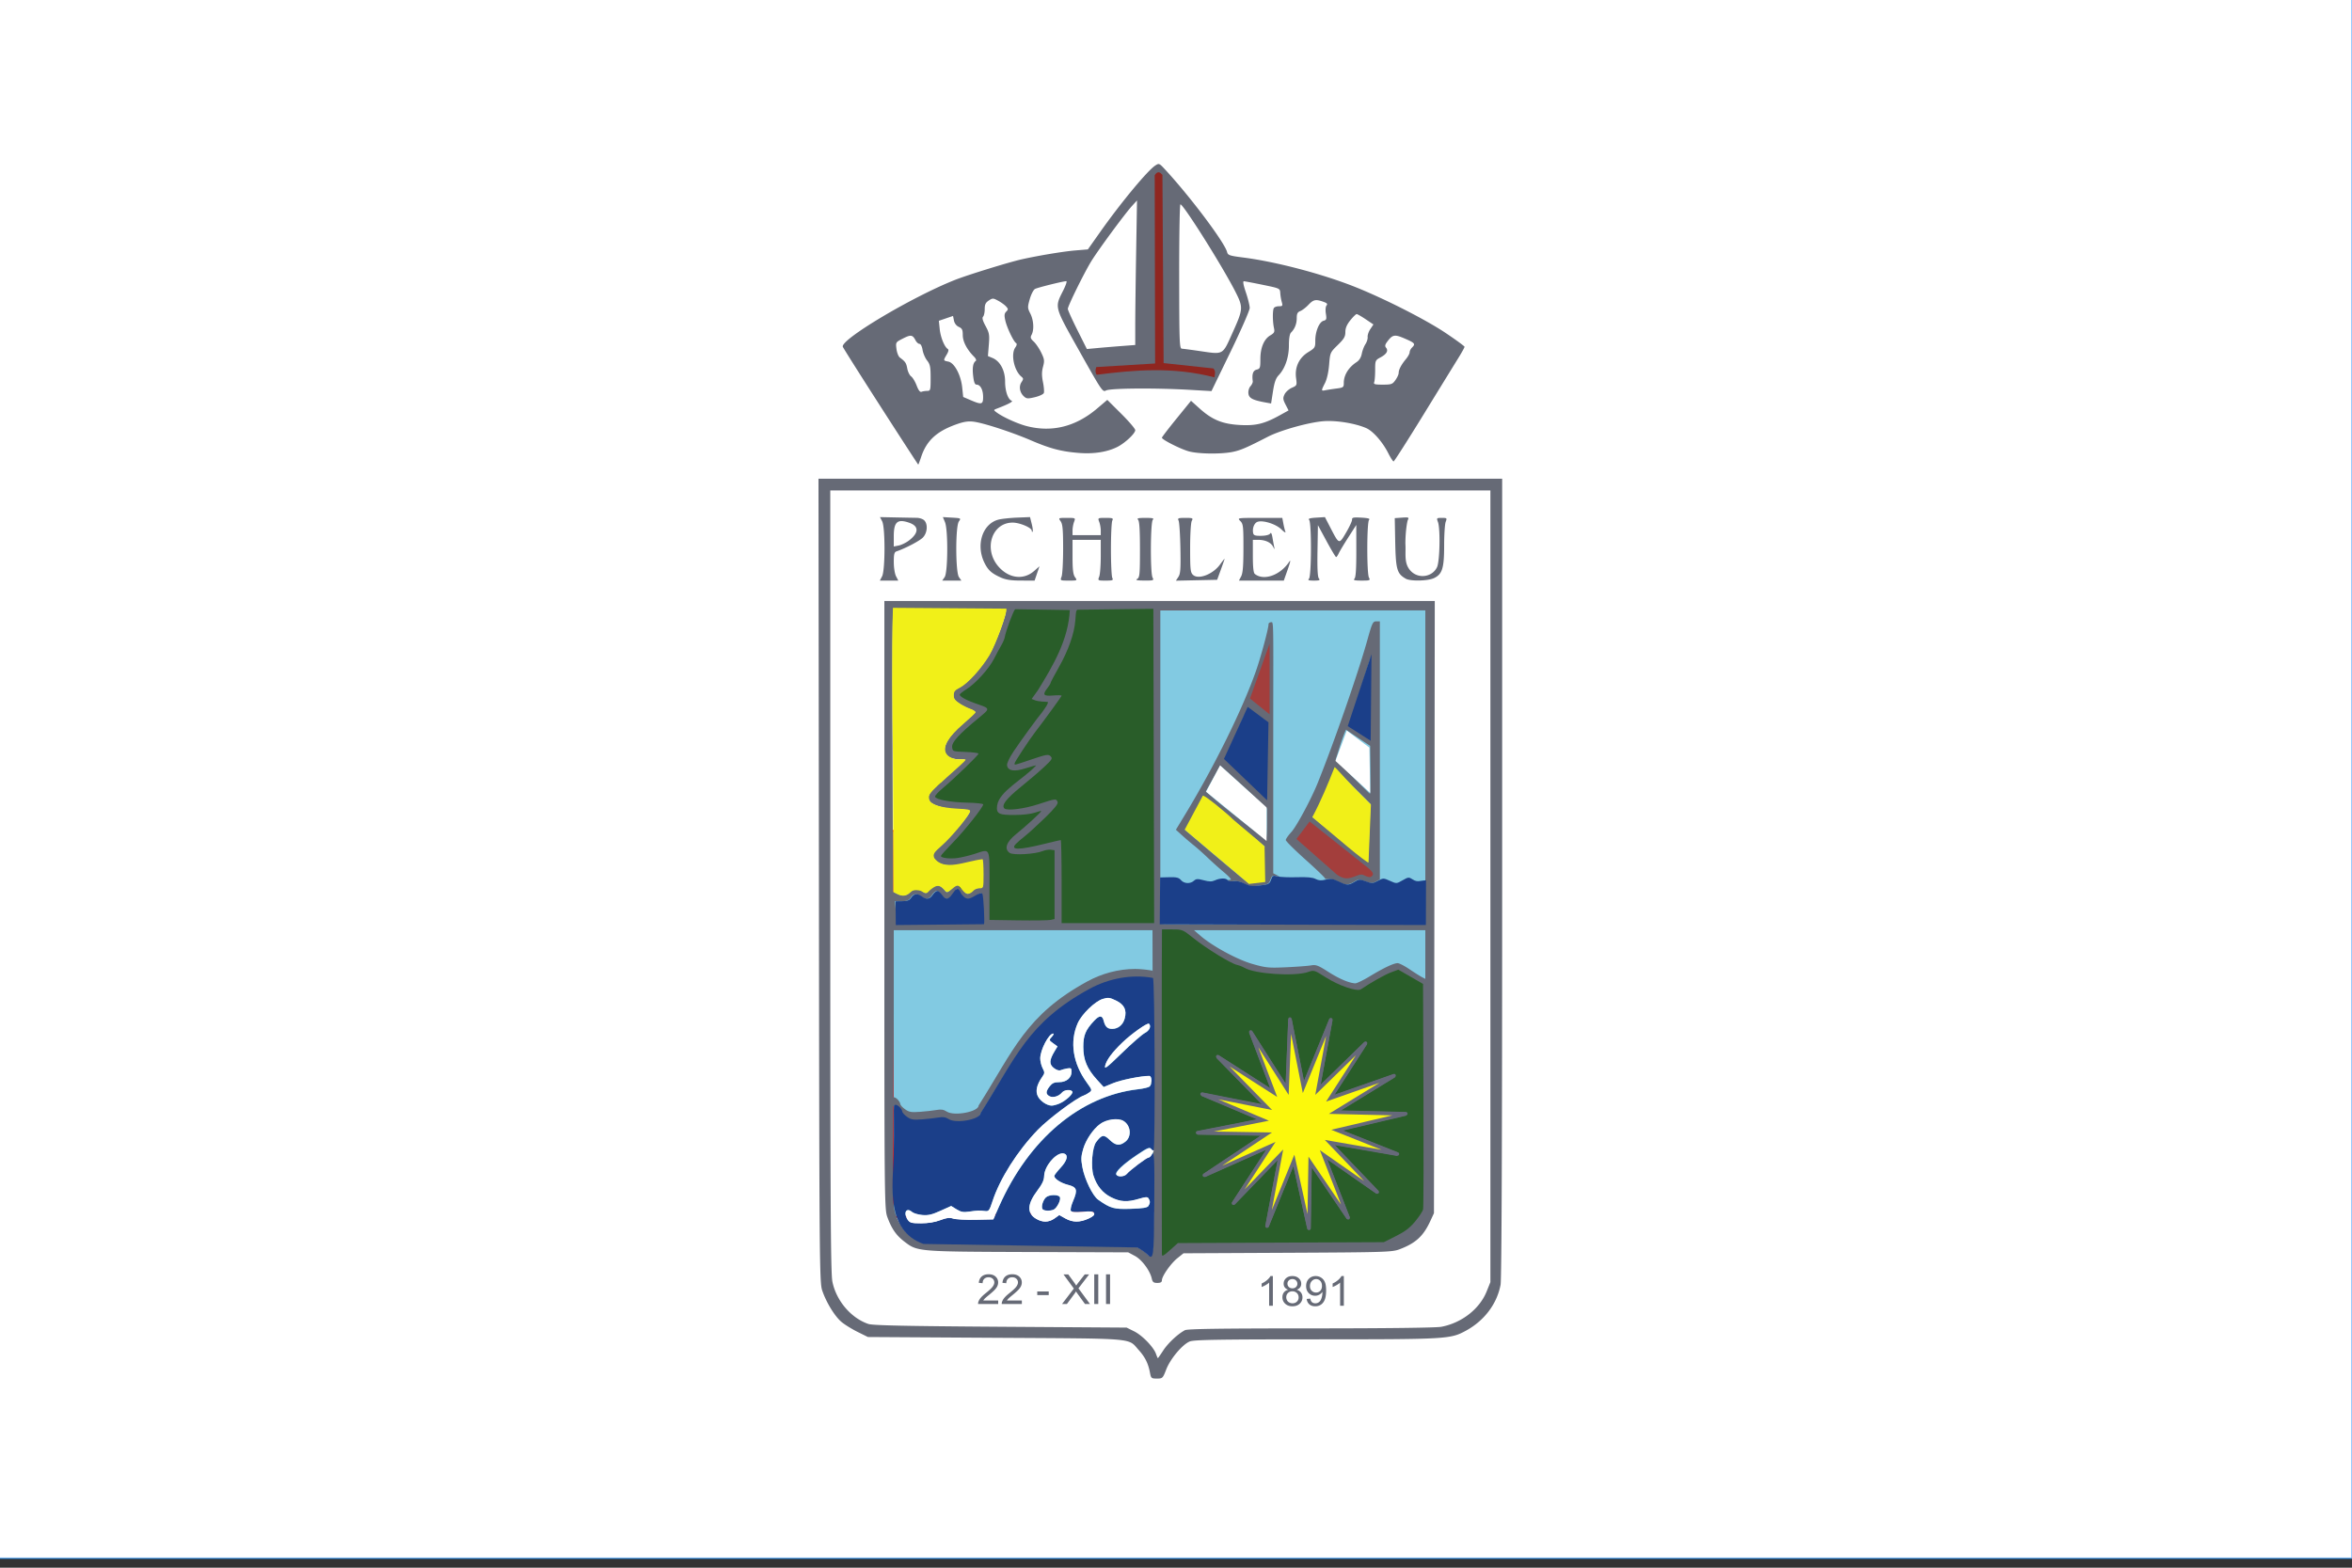 <svg xmlns="http://www.w3.org/2000/svg" width="1500" height="1000" version="1.0"><rect width="100%" height="100%" fill="#333333" stroke="none"/><path style="fill:#fff;fill-opacity:1;fill-rule:evenodd;stroke:#1e90ff;stroke-width:.926;stroke-miterlimit:4;stroke-dasharray:none;stroke-opacity:.596" d="M-676.539-458.694h1504v996h-1504z" transform="translate(672.54 456.694)"/><path d="m-103.38 73.272 174.596-.68-1.009 242.93-173.335 4.077-.253-246.327z" style="fill:#82cae2;fill-opacity:1;stroke:red;stroke-width:1.159px;stroke-linecap:butt;stroke-linejoin:miter;marker:none;stroke-miterlimit:4;stroke-dasharray:none;stroke-dashoffset:0;stroke-opacity:1;visibility:visible;display:inline;overflow:visible;enable-background:accumulate" transform="translate(672.54 456.694)"/><path d="m65.377-67.942 174.597-.68-1.01 242.93-173.335 4.078-.252-246.328z" style="fill:#82cae2;fill-opacity:1;stroke:red;stroke-width:1.159px;stroke-linecap:butt;stroke-linejoin:miter;marker:none;stroke-miterlimit:4;stroke-dasharray:none;stroke-dashoffset:0;stroke-opacity:1;visibility:visible;display:inline;overflow:visible;enable-background:accumulate" transform="translate(672.54 456.694)"/><path style="fill:#666a76;fill-opacity:1" d="M60.86 418.91c-1.095-5.85-3.121-9.949-7.086-14.337-7.194-7.963-.164-7.354-91.302-7.913l-81.5-.5-6.5-3.216c-3.575-1.769-8.183-4.61-10.24-6.314-4.335-3.592-9.718-12.325-12.372-20.07-1.778-5.19-1.86-15.34-2.13-261.65l-.28-256.25h436.022v254.363c0 165.585-.35 256.244-1.002 259.75-2.273 12.225-10.352 22.952-22.103 29.348-9.912 5.394-11.793 5.503-95.677 5.522-62.68.014-77.89.273-80.5 1.37-4.723 1.986-12.313 11.025-14.935 17.785-2.205 5.687-2.383 5.862-5.983 5.862-3.495 0-3.75-.217-4.412-3.75zm8.43-14.118c3.04-4.693 9.325-10.574 13.866-12.977 1.598-.845 23.098-1.155 80.114-1.155 47.987 0 79.999-.386 83.315-1.005 13.034-2.433 24.472-11.328 28.99-22.546l2.397-5.949v-505h-421v249c0 205.213.238 250.176 1.352 255.688 2.46 12.18 11.889 23.26 22.97 26.998 2.75.928 23.98 1.376 84.178 1.777l80.5.537 4.77 2.37c5.195 2.58 12.4 10.006 13.95 14.38.537 1.512 1.08 2.75 1.21 2.75.128 0 1.653-2.19 3.388-4.868zm-7.272-45.882c-1.143-5.128-6.335-12.097-10.78-14.472l-4.266-2.278-63.88-.217c-70.593-.239-70.459-.228-78.792-6.584-5.178-3.95-8.07-8.057-10.79-15.33-2.025-5.408-2.038-6.714-2.038-199.407V-73.34h351.025l-.263 195.25-.262 195.25-2.28 4.945c-4.495 9.75-9.33 14.191-19.72 18.115-4.684 1.77-9.192 1.909-71.367 2.21l-66.366.323-3.89 3.126c-4.239 3.407-9.877 11.466-9.877 14.119 0 1.17-.864 1.662-2.92 1.662-2.371 0-3.036-.518-3.534-2.75zm1.201-46.333-.434-35.563-.313-140.354h-165v51.912l-.415 91.088c-.65 33.012-.152 37.324 5.288 45.802 2.17 3.383 4.812 5.84 8.397 7.816l5.23 2.882 66.5.5c60.946.458 66.815.648 70.273 2.273 2.075.975 4.69 2.69 5.813 3.813 4.207 4.207 4.4 2.954 4.661-30.17zm98.477-15.856.276-16.39 9.402 14.179c5.172 7.798 9.585 13.996 9.808 13.773.223-.223-2.149-7.001-5.271-15.062s-5.47-14.864-5.216-15.117c.253-.253 5.369 2.846 11.368 6.886 6 4.041 12.259 8.202 13.909 9.247 1.65 1.044-2.268-3.703-8.707-10.55-6.438-6.846-11.538-12.615-11.332-12.821.32-.32 24.158 3.993 30.039 5.435 4.425 1.084-1.33-1.732-13.75-6.728-7.013-2.822-12.75-5.482-12.75-5.913 0-.43 1.012-1.015 2.25-1.3 19.826-4.545 29.75-7.165 29.75-7.854 0-.465-7.398-.846-16.441-.846s-16.647-.338-16.9-.75c-.252-.413 4.924-4.35 11.501-8.75 6.578-4.4 12.437-8.562 13.021-9.248 1.248-1.468-1.45-.571-16.951 5.636-5.649 2.261-10.486 4.112-10.75 4.112-1.548 0 .32-3.684 6.594-13 10.383-15.417 10.264-15.567-2.457-3.091-6.398 6.275-11.836 11.206-12.084 10.957-.249-.248.888-7.606 2.527-16.351 1.638-8.745 2.857-16.257 2.71-16.694-.149-.436-3.14 5.95-6.647 14.193-3.507 8.242-6.68 14.986-7.05 14.986-.369 0-2.224-7.538-4.122-16.75-1.898-9.213-3.577-15.85-3.73-14.75-.154 1.1-.604 9.157-1 17.905l-.721 15.904-8.92-13.651c-4.906-7.508-9.095-13.477-9.308-13.263-.214.213 1.888 6.355 4.67 13.648 2.782 7.293 5.058 13.642 5.058 14.108 0 1.889-2.97.531-12.5-5.714-5.5-3.604-10.892-7.049-11.983-7.655-1.09-.606 2.888 4.18 8.841 10.634 5.953 6.454 10.656 11.903 10.45 12.109-.205.205-5.759-.687-12.34-1.984-15.492-3.052-19.468-3.716-19.468-3.254 0 .208 6.525 3.213 14.5 6.679s14.5 6.591 14.5 6.946c0 .355-7.762 2.207-17.25 4.117l-17.25 3.471 7.5.62c4.125.34 12.14.677 17.809.75 5.67.071 10.079.502 9.798.957-.281.455-6.045 4.574-12.81 9.153-6.763 4.58-12.717 8.7-13.23 9.156-1.565 1.392 4.307-.602 17.801-6.043 7.078-2.855 13.026-5.032 13.22-4.839.192.193-3.494 6.106-8.193 13.141-4.698 7.035-8.383 12.95-8.188 13.145.195.195 5.177-4.423 11.072-10.26 5.895-5.84 10.996-10.338 11.335-10 .491.492-2.158 16.076-5.18 30.47-.26 1.237-.289 2.25-.065 2.25.224 0 3.486-6.947 7.248-15.438 3.762-8.49 6.918-15.353 7.012-15.25.094.103 1.66 7.496 3.481 16.428 1.82 8.932 3.654 15.897 4.074 15.476.42-.42.889-8.14 1.04-17.155zm39.333-130.628c8.795-5.339 15.213-8.38 17.748-8.411.993-.012 4.368 1.71 7.5 3.826 3.132 2.117 6.707 4.382 7.945 5.035l2.25 1.187v-31.07l-73.75.015-73.75.015 4 3.463c7.767 6.724 23.502 15.263 33.277 18.058 8.483 2.426 10.321 2.606 21.5 2.1 6.722-.305 13.842-.842 15.82-1.194 3.132-.557 4.546-.032 10.95 4.073 6.943 4.45 13.247 7.149 17.22 7.371.972.055 5.152-1.956 9.29-4.468zm-247.538-52.81c-.5-.501-2.256.614-4.224 1.83-4.637 2.866-6.21 2.11-9.154-1.653l-2.505-3.2-1.818 3.194c-2.244 3.942-5.594 4.241-7.91.706-.9-1.375-2.25-2.5-3-2.5-.749 0-2.099 1.125-3 2.5-1.848 2.82-3.999 3.124-6.85.968-2.758-2.087-5.08-1.82-6.81.782-1.123 1.689-2.462 2.25-5.37 2.25l-4.631-.063 1.252 13.62 1.715 1.123c28.47-7.017 52.198 10.377 52.305-19.557zM235.63 132.4l.841-27.83V-67.34h-169V132.539l3.75.31c4.271.354 163.4-.081 164.408-.449zm-115.174-25.605c-2.145-1.149-4.689-1.689-6.617-1.404-1.722.254-3.436-.032-3.809-.635-10.497 7.028-7.15.366 2.334-.243.555-.194-1.332-2.305-4.192-4.691-2.86-2.386-7.578-6.61-10.482-9.384-2.905-2.776-6.872-6.31-8.816-7.855-1.943-1.544-5.322-4.424-7.51-6.4l-3.975-3.592 5.89-9.715c18.74-30.906 36.684-67.3 45.221-91.716 3.15-9.007 7.971-26.975 7.971-29.705 0-.987 1.243-1.29 2.068-1.29 1.321 0 .932 9.09.932 79.842v80.347l2.25 1.127c2.17 1.086 2.156 1.106-.375.575-2.223-.466-2.782-.1-3.646 2.377-.88 2.524-1.673 3.016-5.764 3.577-6.83.936-7.616.853-11.48-1.215zm13.655-1.135c1.06 0-3.64-3.026-3.64-11.214 0-8.786 4.707-10.072 3.204-11.536L94.43 51.187c-.111 2.126-7.964 23.068-11.347 21.338-.568-.29 4.04 3.448 7.89 6.753 3.85 3.304 12.808 10.868 19.906 16.81l12.905 10.801 4.484-.614c2.466-.338 5.096-.615 5.845-.615zm1.36-36.781v-9.782l-5.75-5.513c-3.162-3.033-9.873-9.208-14.912-13.724l-9.162-8.21-4.58 8.255-4.58 8.255 4.578 4c6.71 5.863 32.78 26.328 33.656 26.42.413.044.75-4.322.75-9.701zm0-40.544c0-23.07-.104-24.424-2.012-26.25-6.87-.202-8.982-10.251-13.475-.425-1.027 2.475-2.64 6.3-3.586 8.5-5.098 11.858-6.927 16.585-6.927 17.902 21.589 11.535 25.847 40.538 26 .273zm45 77.167c-1.925-1.053-4.513-1.735-5.75-1.517-1.238.219-2.25.033-2.25-.412 0-.446-5.625-5.842-12.5-11.992-6.875-6.15-12.5-11.741-12.5-12.426 0-.684 1.603-2.988 3.563-5.12 3.32-3.611 12.708-21.101 16.84-31.375 10.585-26.317 25.792-70.127 31.672-91.25 2.978-10.696 3.48-11.75 5.598-11.75h2.327v164.662l-2.552 1.366c-2.183 1.168-3.157 1.143-6.75-.176-3.898-1.431-4.412-1.41-7.198.298-3.665 2.247-5.948 2.18-10.5-.308zm21.04-49.342-22.883-22.811c-2.97 11.567-6.912 22.487-14.138 31.216l35.481 28.675 1.54-37.08zm-.04-21.97-.19-15.09L185.89 8.806c-.382.467-2.274 5.35-3.818 10.233l-2.807 8.88 10.837 10.87c5.96 5.98 10.957 10.871 11.104 10.871.147 0 .267-6.961.267-15.47zM200.3-11.786c-.023-21.728 1.937-26.544 1.056-25.024l-13.4 42.899c3.404 2.667 9.98 5.436 13.33 9.348l-.986-27.223zM-92.528 112.66c2.335-2.335 5.823-2.581 8.53-.602 1.667 1.22 2.108 1.175 3.441-.343.841-.958 2.57-2.293 3.843-2.967 2.427-1.287 4.057-.628 6.934 2.802 1.084 1.291 1.619 1.133 4.055-1.201 3.57-3.42 4.571-3.377 7.197.311 2.525 3.546 2.977 3.622 6 1 1.268-1.1 3.362-2 4.653-2 2.289 0 2.347-.223 2.347-9 0-4.95-.337-8.995-.75-8.99-.412.007-2.814.638-5.336 1.404-13.005 3.947-24.107 2.65-25.52-2.982-.598-2.381 0-3.293 5.057-7.73 6.763-5.933 18.788-20.506 17.988-21.8-.306-.496-3.374-.902-6.816-.902-6.957 0-15.704-2.224-18.076-4.596-2.79-2.79-1.758-5.439 4.19-10.766a624.835 624.835 0 0 0 11.75-10.87l6.013-5.73-3.185-.02c-13.76-.08-13.017-10.06 1.691-22.75 4.315-3.722 7.879-7.061 7.92-7.42.04-.359-1.388-1.162-3.176-1.784-1.787-.623-4.937-2.248-7-3.612-2.933-1.94-3.75-3.127-3.75-5.446 0-2.431.69-3.318 3.832-4.92 5.051-2.577 13.68-12.001 18.9-20.643 4.166-6.898 11.663-26.995 10.67-28.603-.286-.462-16.448-.84-35.916-.84h-35.395l-.58 3.25c-.319 1.787-.452 42.387-.295 90.22l.284 86.971 2.5 1.265c3.535 1.788 5.697 1.597 8-.706zm-17.447-201.75c2.01-3.852 2.049-31.186.05-35.05l-1.397-2.7 10.147.212c5.58.117 11.577.23 13.326.25 1.748.021 3.885.745 4.75 1.61 2.469 2.469 1.988 8.102-.942 11.032-2.17 2.17-11.254 6.919-16.737 8.75-1.42.473-1.749 1.768-1.744 6.865 0 3.499.642 7.499 1.44 9.031l1.435 2.75h-11.762l1.434-2.75zm17.1-22.799c6.4-4.88 6.482-9.163.219-11.346-7.54-2.628-9.872-.599-9.872 8.591v6.554l3.167-.633c1.741-.349 4.66-1.773 6.486-3.166zm22.79 23.326c2.09-2.982 2.252-30.182.21-35.06l-1.347-3.217 5.842.339c5.741.332 5.816.375 4.347 2.472-2.216 3.163-2.165 32.288.062 35.466l1.556 2.223H-71.64l1.556-2.223zm35.575.146c-5.584-2.533-7.738-4.457-10.04-8.97-5.86-11.478-1.512-25.199 8.825-27.854 2.033-.523 7.384-1.098 11.89-1.28l8.193-.329 1.102 4.377c.606 2.407.857 4.622.557 4.921-.3.3-.545.03-.545-.601 0-1.931-7.67-5.187-12.21-5.183-13.196.011-18.695 16.738-9.163 27.873 6.614 7.728 16.063 8.969 22.858 3.002l3.443-3.023-1.558 4.572-1.558 4.572-8.656-.022c-6.531-.017-9.756-.521-13.138-2.055zm39.007-.488c.536-1.41.975-9.41.975-17.778 0-12.15-.313-15.66-1.557-17.434-1.552-2.217-1.541-2.223 3.976-2.223 5.525 0 5.53.003 4.556 2.565-.536 1.41-.975 3.886-.975 5.5v2.935h18v-2.935c0-1.614-.439-4.09-.975-5.5-.968-2.545-.935-2.565 4.107-2.565 4.5 0 4.984.2 4.225 1.75-.471.963-.857 9.175-.857 18.25s.386 17.287.857 18.25c.759 1.55.275 1.75-4.225 1.75-5.042 0-5.075-.02-4.107-2.565.536-1.41.975-7.26.975-13v-10.435h-18v10.777c0 8.136.382 11.323 1.557 13 1.552 2.217 1.541 2.223-3.975 2.223-5.525 0-5.531-.003-4.557-2.565zm48.225 1.485c1.563-.91 1.75-2.92 1.75-18.77 0-12.472-.357-18.107-1.2-18.95-.933-.933.111-1.2 4.7-1.2s5.633.267 4.7 1.2c-1.535 1.535-1.68 34.034-.165 36.866.973 1.818.658 1.932-5.25 1.904-4.757-.023-5.86-.279-4.535-1.05zm26.256-1.29c1.322-2.017 1.54-5.109 1.286-18.279-.167-8.718-.687-16.638-1.155-17.601-.754-1.55-.263-1.75 4.291-1.75 4.774 0 5.068.138 4.107 1.934-.585 1.094-1.035 8.635-1.035 17.345 0 13.82.194 15.587 1.882 17.115 3.456 3.127 12.68-.426 17.16-6.611 1.627-2.246 2.95-3.903 2.941-3.683-.01.22-1.083 3.325-2.387 6.9l-2.37 6.5-13.156.28-13.154.279 1.59-2.428zm40.047-.38c1.062-2.036 1.436-6.708 1.44-18 .01-13.921-.167-15.424-1.993-17.25-2-2-2-2 12.389-2h14.388l.67 3.571c.369 1.964.955 4.327 1.304 5.25.348.923-.79.265-2.529-1.464-3.409-3.388-11.575-6.015-15.162-4.876-2.148.682-3.498 4.063-2.87 7.19.297 1.48 1.286 1.816 5.167 1.761 2.91-.04 5.131-.604 5.642-1.43.58-.94 1.05-.142 1.51 2.567.366 2.162.854 4.831 1.084 5.931.383 1.834.326 1.823-.69-.136-1.398-2.697-5.007-4.364-9.45-4.364h-3.453v10.378c0 7.102.395 10.693 1.25 11.377 5.707 4.566 16.244.84 21.929-7.755 1.096-1.658.794-.057-.896 4.75l-2.55 7.25h-28.614l1.434-2.75zm43.247 1.55c1.605-1.606 1.695-35.904.098-37.502-.802-.802.416-1.196 4.48-1.45l5.582-.348 3.622 7c5.465 10.56 5.394 10.54 9.907 2.825 2.15-3.676 3.855-7.39 3.789-8.254-.1-1.302.911-1.512 5.906-1.227 4.403.252 5.73.642 4.921 1.45-1.446 1.447-1.51 34.083-.07 36.772.967 1.808.66 1.934-4.7 1.934-4.461 0-5.47-.267-4.536-1.2.838-.838 1.195-6.19 1.182-17.75l-.018-16.55-5.09 7.94c-2.8 4.367-5.564 8.98-6.143 10.25-.578 1.27-1.317 2.309-1.642 2.307-.324-.002-3.064-4.579-6.089-10.17l-5.5-10.168-.275 16.287c-.189 11.162.086 16.723.872 17.671.947 1.141.392 1.383-3.175 1.383-3.362 0-4.055-.267-3.122-1.2h.001zm61.712-.013c-5.71-3.31-6.388-5.813-6.752-24.959l-.26-13.672 4.653-.328c4.103-.29 4.546-.13 3.75 1.356-.497.927-1.617 7.513-1.617 15.291.44 6.732-1.186 12.78 3.637 17.602 4.966 4.965 13.578 3.602 16.529-2.617 1.79-3.774 2.204-24.605.573-28.895-.93-2.446-.816-2.565 2.475-2.565 3.29 0 3.405.119 2.475 2.565-.536 1.41-.975 8.205-.975 15.099 0 14.452-1.184 18.246-6.478 20.759-3.895 1.848-15.06 2.074-18.01.364zM-110.772-197.09c-12.995-20.213-23.911-37.489-24.257-38.391-1.726-4.502 44.108-31.825 71.592-42.68 8.009-3.162 34.294-11.28 42.409-13.097 10.825-2.424 26.643-5.047 34.267-5.683l8.016-.668 7.831-11.083c13.229-18.721 30.147-39.135 35.152-42.414 2.353-1.542 2.547-1.468 6.082 2.338 16.018 17.246 38.193 46.757 39.727 52.872.501 1.996 1.568 2.356 10.242 3.462 21.29 2.713 51.553 10.735 72.463 19.208 18.773 7.607 44.093 20.518 56.47 28.796 6.737 4.506 12.25 8.538 12.25 8.96 0 .422-1.688 3.493-3.75 6.825a25944.555 25944.555 0 0 0-22.25 36.163c-10.175 16.557-18.83 30.113-19.233 30.123-.403.01-1.925-2.333-3.382-5.208-3.697-7.295-9.8-14.221-14.18-16.094-7.17-3.065-19.057-4.978-27.101-4.363-9.412.72-27.402 5.746-35.519 9.924-13.59 6.994-17.32 8.603-22.384 9.657-7.287 1.517-21.633 1.364-27.871-.297-5.25-1.398-17.33-7.495-17.33-8.747 0-.377 4.179-5.83 9.287-12.116l9.287-11.432 5.463 4.909c8.032 7.217 14.532 9.892 25.568 10.523 10.25.586 15.699-.73 25.533-6.166l5.638-3.117-1.928-3.758c-1.664-3.244-1.751-4.13-.638-6.477.71-1.495 2.797-3.382 4.64-4.192 3.285-1.446 3.336-1.563 2.712-6.272-.915-6.9 1.922-12.901 7.806-16.51 4.251-2.607 4.475-2.974 4.46-7.301-.021-5.854 2.513-11.959 5.263-12.678 1.856-.485 2.04-1.046 1.484-4.522-.368-2.303-.189-4.504.427-5.247.808-.973.3-1.545-2.12-2.388-4.827-1.683-6.248-1.383-9.445 1.992-1.615 1.705-3.95 3.494-5.187 3.975-1.753.681-2.25 1.667-2.25 4.465 0 3.667-1.264 6.866-3.658 9.26-.861.861-1.342 3.794-1.342 8.188 0 7.606-2.458 14.758-6.544 19.044-1.79 1.878-2.726 4.535-3.617 10.262l-1.201 7.728-3.569-.645c-8.146-1.473-10.553-2.736-10.894-5.716-.187-1.633.372-3.61 1.316-4.652.903-.998 1.559-2.42 1.457-3.162-.617-4.5.156-6.836 2.452-7.412 2.202-.553 2.4-1.102 2.4-6.634 0-7.34 2.284-12.83 6.334-15.222 2.573-1.52 2.895-2.172 2.334-4.725-.895-4.073-.932-11.296-.065-12.698.393-.636 1.862-1.157 3.265-1.157 2.304 0 2.474-.265 1.767-2.75-.43-1.513-.859-4.08-.953-5.704-.17-2.932-.252-2.97-11.076-5.192-5.998-1.23-11.441-2.264-12.096-2.296-.797-.039-.383 2.315 1.25 7.117 1.342 3.946 2.44 8.414 2.44 9.927s-5.486 14.062-12.192 27.885l-12.192 25.134-14.058-.81c-21.938-1.265-50.67-1.034-53.223.429-2.082 1.192-2.731.233-16.783-24.817C-.43-261.75-.038-260.274 5.624-271.59c1.582-3.163 2.438-5.75 1.901-5.75-1.97 0-18.28 4.052-19.987 4.965-.968.518-2.465 3.42-3.327 6.447-1.477 5.192-1.457 5.718.348 9.258 2.126 4.17 2.498 10.37.81 13.523-.919 1.717-.69 2.444 1.374 4.357 1.362 1.263 3.508 4.427 4.768 7.03 2.036 4.206 2.164 5.212 1.147 9.014-.847 3.167-.856 5.712-.038 9.79.609 3.03.86 6.155.556 6.945-.303.789-2.857 1.988-5.675 2.664-4.506 1.081-5.35 1.026-6.987-.455-2.708-2.451-3.405-6.335-1.624-9.052 1.347-2.057 1.344-2.439-.027-3.577-4.695-3.896-6.872-14.348-3.88-18.62.979-1.397 1.148-2.382.481-2.794-1.612-.996-5.85-9.908-6.869-14.446-.728-3.242-.604-4.425.593-5.621 1.354-1.354 1.34-1.709-.124-3.328-.902-.996-3.162-2.63-5.022-3.632-3.196-1.722-3.523-1.728-5.975-.122-2.034 1.333-2.594 2.515-2.594 5.477 0 2.077-.473 4.25-1.051 4.828-.735.735-.255 2.525 1.594 5.95 2.379 4.406 2.587 5.617 2.073 12.037l-.572 7.138 2.905 1.203c4.87 2.017 8.05 7.964 8.05 15.05 0 6.085 1.82 11.361 4.23 12.269 1.142.43-2.232 2.22-9.23 4.896-2.463.942-2.47.977-.5 2.462 3.955 2.977 13.276 7.23 19.225 8.773 16.118 4.176 31.284.406 44.93-11.172l6.526-5.536 8.91 8.869c4.9 4.878 8.91 9.574 8.91 10.436 0 2.138-6.613 8.32-11.5 10.752-6.47 3.22-14.99 4.537-24.481 3.785-11.117-.88-18.306-2.767-30.52-8.014-12.334-5.299-30.42-11.182-36.681-11.931-3.511-.42-6.36.048-11.396 1.874-12.252 4.445-18.548 10.348-21.946 20.58-.9 2.71-1.74 4.928-1.865 4.928s-10.86-16.537-23.856-36.75zm65.212-6.5c-.034-4.558-1.76-7.75-4.19-7.75-1.073 0-1.685-1.548-2.14-5.42-.637-5.425-.108-8.526 1.657-9.712.519-.348.04-1.532-1.064-2.637-4.523-4.523-7.231-9.692-7.231-13.803 0-3.42-.422-4.3-2.523-5.256-1.559-.71-2.745-2.263-3.105-4.064l-.583-2.915-4.52 1.54-4.52 1.54.541 5.251c.54 5.226 2.991 11.335 5.09 12.684.764.49.568 1.61-.64 3.654-2.24 3.793-2.241 3.788 1.066 4.45 3.864.772 7.996 8.496 8.833 16.512l.631 6.037 4.615 1.989c7.214 3.108 8.12 2.872 8.083-2.1zm-35.636-3.756c2.049-.006 2.168-.462 2.168-8.262 0-7.055-.329-8.674-2.262-11.144-1.244-1.589-2.54-4.621-2.878-6.738-.358-2.24-1.175-3.85-1.953-3.85-.735 0-1.87-1.013-2.521-2.25-1.887-3.582-2.963-3.744-7.98-1.203-4.704 2.384-4.721 2.412-4.198 6.674.29 2.353 1.261 4.826 2.16 5.495 3.546 2.641 4.065 3.41 4.738 7.03.384 2.065 1.492 4.316 2.463 5.002.97.687 2.546 3.296 3.502 5.798 1.202 3.147 2.177 4.38 3.165 4.002.785-.301 2.403-.55 3.596-.554zm260.918-1.5c4.47-.58 4.75-.793 4.75-3.605 0-4.974 3.035-9.91 8.148-13.254 1.703-1.113 2.888-3.015 3.322-5.33.372-1.978 1.422-4.737 2.335-6.13.913-1.394 1.548-3.466 1.411-4.604-.136-1.14.636-3.396 1.716-5.016l1.963-2.944-4.908-3.306c-2.7-1.818-5.3-3.305-5.78-3.305-.48 0-2.298 1.774-4.04 3.941-2.223 2.767-3.167 5.001-3.167 7.497 0 2.935-.849 4.385-4.865 8.309-4.808 4.698-4.871 4.842-5.488 12.52-.379 4.714-1.416 9.319-2.636 11.71-2.52 4.942-2.51 5.164.239 4.597 1.237-.256 4.387-.742 7-1.08zm37.682-5.398c1.137-1.598 2.068-3.652 2.068-4.566 0-2.109 1.65-5.251 4.649-8.857 1.293-1.554 2.351-3.5 2.351-4.321 0-.822.675-2.17 1.5-2.995 2.352-2.351 1.898-2.923-4.535-5.713-6.573-2.85-7.84-2.626-11.298 2-1.369 1.83-1.554 2.787-.733 3.777 1.613 1.943.404 4.082-3.493 6.18-3.351 1.805-3.441 2.015-3.441 8.045 0 3.405-.273 6.902-.607 7.772-.512 1.335.336 1.582 5.432 1.582 5.524 0 6.215-.247 8.107-2.904zM113.699-244.84c6.605-14.677 6.68-15.78 1.72-25.605-7.962-15.774-33.19-55.895-35.145-55.895-.46 0-.812 20.7-.782 46 .051 42.701.178 46.006 1.768 46.086.942.047 5.762.676 10.712 1.397 16.226 2.364 14.954 3.065 21.727-11.983zm-70.977 8.873 8.75-.668v-12.69c0-6.978.254-27.724.564-46.102l.565-33.413-3.183 3.5c-4.689 5.156-21.914 28.567-26.12 35.5-4.648 7.663-14.826 28.37-14.826 30.163 0 .752 2.734 6.822 6.076 13.489l6.076 12.121 6.674-.616c3.67-.339 10.612-.916 15.424-1.284z" transform="translate(672.54 456.694)"/><path d="M68.464 343.506c-.111-4.288-.163-154.2-.062-179.593l.11-27.75h6.553c6.467 0 6.648.076 13.672 5.68 8.274 6.602 23.573 16.004 27.537 16.923 1.506.35 3.638 1.178 4.738 1.842 6.624 3.996 32.192 5.691 40.764 2.703 3.685-1.285 3.918-1.214 11 3.317 8.494 5.435 20.18 9.425 22.644 7.732 6.089-4.184 15.316-9.383 19.209-10.822l4.617-1.708 7.883 4.554 7.883 4.553.275 70.863c.152 38.975.045 71.816-.236 72.981-.28 1.165-2.54 4.583-5.02 7.596-3.397 4.125-6.425 6.442-12.265 9.382l-7.754 3.904-65.68.284-65.68.284-5.07 4.559c-3.99 3.588-5.08 4.166-5.118 2.716z" style="fill:#295d29" transform="translate(672.54 456.694)"/><path d="m150.135 193.341 8.572 43.214 17.5-42.857-8.215 44.643 30.358-29.643-22.5 35 40.714-14.285-37.857 23.214 45.357 1.071-43.929 10.357 38.572 15.358-43.215-7.5 30.358 31.785-34.286-23.928 15.714 40.357-24.286-35.714-.714 42.5-9.643-43.572-17.143 42.143 8.572-45.714-30 31.071 23.928-36.786-42.5 18.929 39.643-26.429-43.928-.714 41.785-8.214-38.928-16.429 41.428 8.215-31.428-32.143 35.714 22.857-14.643-38.572 23.215 36.429 1.785-44.643h0z" style="fill:#fcf90b;fill-opacity:1;stroke:#66697a;stroke-width:2.2;stroke-linecap:round;stroke-linejoin:round;marker:none;stroke-miterlimit:4;stroke-dasharray:none;stroke-dashoffset:0;stroke-opacity:1;visibility:visible;display:inline;overflow:visible;enable-background:accumulate" transform="translate(672.54 456.694)"/><path d="M61.076 233.87c.376-.986.935-1.541 1.243-1.233.307.308 0 1.115-.683 1.793-.988.98-1.103.865-.56-.56zM4.512 105.663c0-14.575-.256-26.5-.569-26.5-.313 0-4.925 1.077-10.25 2.393-16.508 4.081-22.197 4.096-18.332.047 1.019-1.067 3.593-3.29 5.722-4.94 2.128-1.65 7.837-6.858 12.686-11.573C.19 58.846 2.41 56.062 1.94 54.84 1.09 52.618.76 52.658-10.385 56.314c-9.109 2.99-19.962 4.316-21.638 2.646-1.969-1.963 1.207-6.137 10.225-13.438 5.34-4.322 12.205-10.2 15.258-13.061 5.006-4.691 5.4-5.355 4.012-6.755-1.392-1.402-2.547-1.213-11.947 1.953-11.817 3.98-11.013 3.789-11.013 2.61 0-.874 9.387-15.146 13.224-20.106 5.717-7.39 16.746-22.579 16.76-23.082.009-.32-2.46-.377-5.484-.126-6.175.512-6.886-.463-3.5-4.792 1.075-1.375 1.965-2.84 1.977-3.258.013-.416 2.263-4.698 5.001-9.514 6.323-11.12 10.13-21.88 10.779-30.457.499-6.602.442-5.605 1.227-6.676l48.516-.595.51 200.5H4.511v-26.5z" style="fill:#295d29" transform="translate(672.54 456.694)"/><path d="m-23.238 130.39-18.25-.272v-21.977c0-25.132.818-23.422-9.62-20.115-3.234 1.025-8.04 2.181-10.68 2.57-4.834.71-10.7.004-10.7-1.289 0-.383 3.498-4.285 7.773-8.67 7.62-7.817 19.227-22.443 19.227-24.229 0-.497-4.613-.996-10.25-1.109-10.548-.21-19.848-1.93-20.466-3.783-.193-.578 2.019-3.031 4.914-5.452 7.448-6.226 22.802-21.048 22.802-22.012 0-.444-3.713-.939-8.25-1.098-8.204-.29-8.252-.306-8.57-3.08-.355-3.084 4.315-8.205 17.052-18.7 7.402-6.1 7.456-5.85-1.948-9.085-5.922-2.038-10.286-4.456-10.282-5.699 0-.4 2.025-2.005 4.498-3.567 5.742-3.628 14.3-13.125 17.426-19.338 1.334-2.652 3.347-6.388 4.473-8.302 1.126-1.913 2.177-4.327 2.335-5.364.573-3.752 5.562-17.174 6.65-17.89l34.834.542C8.88-48.716-.924-32.118-10.545-16.497l-4.058 5.666 2.623.997c1.442.549 6.233.871 7.56.871.996.506-2.298 4.939-3.557 6.707-1.92 2.054-13.508 17.94-18.06 24.763-2.69 4.03-4.44 7.721-4.259 8.98.517 3.59 4.614 4.24 11.888 1.884 3.515-1.139 6.516-1.945 6.669-1.792-8.196 8.848-23.596 16.4-24.873 25.567-.768 5.514 1.511 6.017 11.033 6.017 5.181 0 10.547-.602 12.965-1.455 2.27-.801 4.126-1.26 4.126-1.018 0 .69-9.95 9.807-16 14.662-6.258 5.021-7.781 9.45-4.13 12.008 2.298 1.61 16.247.826 21.102-1.185 1.561-.647 3.893-1.026 5.183-.844l2.345.332v43.856l-2.5.572c-1.375.315-10.713.45-20.75.3zM-60.904 108.522c-.527-1.373-.38-1.435.893-.378 1.735 1.44 1.916 2.02.63 2.02-.491 0-1.177-.74-1.523-1.642z" style="fill:#295d29" transform="translate(672.54 456.694)"/><path d="M-75.488 44.908c0-.275.675-1.06 1.5-1.745.825-.684 1.5-1.02 1.5-.745s-.675 1.06-1.5 1.745-1.5 1.02-1.5.745z" style="fill:#295d29" transform="translate(672.54 456.694)"/><path d="m108.04 27.421 27.526 26.39.884-49.75-13.258-9.849-15.153 33.209z" style="fill:#1b3f89;fill-opacity:1;stroke:none;stroke-width:1px;marker:none;visibility:visible;display:inline;overflow:visible;enable-background:accumulate" transform="translate(672.54 456.694)"/><path style="fill:#f1f018" d="M159.995 313.148c-.14-1.533-5.933-28.543-6.541-30.497-.13-.42-3.156 5.872-6.723 13.981-3.568 8.11-6.64 13.949-6.826 12.977-.188-.972.872-7.85 2.355-15.283 1.483-7.434 2.423-13.789 2.09-14.122-.334-.334-4.916 3.627-10.183 8.801-5.267 5.174-9.809 9.633-10.093 9.908-2.147 2.079 1.342-4.281 7.37-13.434 3.97-6.029 7.06-11.12 6.867-11.313-.193-.194-6.367 2.082-13.72 5.058-7.351 2.975-13.537 4.96-13.746 4.411-.208-.549.242-1.352 1-1.784.759-.433 6.105-4.083 11.88-8.112l10.5-7.326c-9.59-2.244-21.829 2.103-30.5-2.607 9.43-3.197 19.643-3.636 29-6.978-6.742-5.192-17.303-5.749-23.023-11.988 8.612-.466 17.198 2.746 25.813 3.615-4.915-7.276-12.354-12.77-16.753-20.365 7.7 2.05 13.213 10.45 21.106 11.732.982-7.962-6.352-16.843-7.26-25.337l16.617 23.717c1.293-8.275-.695-46.551 6.008-16.424 1.575 7.774 3.163 14.135 3.528 14.135.365 0 3.08-5.616 6.034-12.48 2.963-6.883 5.754-12.096 6.224-11.626.47.47-.29 6.825-1.695 14.171-1.402 7.326-2.341 13.526-2.089 13.779.253.253 4.967-3.968 10.475-9.38 5.508-5.411 10.015-9.263 10.015-8.56 0 .703-2.925 5.63-6.5 10.95-5.77 8.582-7.537 12.146-6.026 12.146.26 0 3.973-1.396 8.25-3.102 4.276-1.705 9.895-3.941 12.485-4.97 2.59-1.027 4.925-1.52 5.186-1.097.262.424-4.85 4.348-11.359 8.72-6.51 4.372-11.63 8.286-11.377 8.699.252.412 7.857.75 16.9.75 9.042 0 16.44.38 16.44.845 0 .69-9.924 3.31-29.75 7.855-1.237.284-2.25.869-2.25 1.3 0 .43 5.937 3.165 13.193 6.077 7.256 2.912 12.654 5.474 11.996 5.693-.66.22-7.308-.802-14.776-2.27-7.468-1.467-13.736-2.51-13.93-2.316-.194.194 4.157 5.181 9.67 11.084 5.512 5.902 9.51 10.732 8.885 10.732s-6.135-3.38-12.245-7.509c-6.11-4.13-11.312-7.305-11.56-7.057-.41.41 2.042 7.248 7.631 21.275 1.142 2.866 1.697 5.444 1.233 5.73-.463.287-4.612-5.17-9.22-12.128l-8.376-12.65-.276 16.395c-.152 9.018-.618 16.737-1.036 17.155-.418.418-.831-.021-.918-.976zm10.73-104.235c0-.55.198-1 .44-1 .243 0 .72.45 1.06 1 .34.55.141 1-.441 1-.583 0-1.06-.45-1.06-1zm-271-95.284-2.5-1.275-.285-86.971c-.383-31.546-.923-63.132-.009-94.354l72.32.524c.995 1.608-6.629 22.904-10.795 29.802-5.22 8.642-13.849 18.066-18.9 20.643-3.141 1.603-3.832 2.49-3.832 4.92 0 2.32 1.07 3.317 4.003 5.257 2.062 1.364 5.339 2.863 7.126 3.486 1.788.622 2.838 1.74 2.797 2.1-.04.358-3.605 3.697-7.92 7.42-9.554 8.242-13.206 14.494-10.891 18.64.97 1.739 2.8 2.92 5.56 3.592 2.261.55 6.767-.066 6.925.484.158.55-6.707 6.513-12.169 11.4-11.191 10.012-11.842 10.842-11.03 14.076.832 3.316 7.742 5.17 17.602 5.743 6.328.367 8.44.502 8.44 1.617 0 2.101-11.462 16.154-18.072 21.952-4.982 4.37-5.574 5.28-4.977 7.66 6.246 9.252 20.239 2.163 30.946 1.043.412-.006.66 4.575.66 9.525 0 8.862-.037 9-2.428 9-1.336 0-3.052.56-3.75 1.305-2.672 2.854-4.73 3.114-7.211-.083-2.713-3.495-2.996-3.918-6.832-.69-2.455 2.066-3.22 2.287-4.144 1.201-2.797-3.283-4.426-3.915-6.82-2.646-1.273.675-3.058 2.074-3.968 3.11-.92 1.05-1.384.868-2.007.82-1.222-.094-1.989-1.33-3.985-1.654-2.753-.446-4.085-.139-5.513 1.274-2.38 2.352-5.146 2.71-8.342 1.08zM83.019 72.525l11.545-21.623c.553-1.035 15.948 11.65 19.16 14.993.276.287 2.123 1.87 4.106 3.52 8.913 7.41 14.44 12.13 16.099 13.748l.435 22.75-10.328 1.229-41.017-34.617zm103.706 10.748c-6.875-5.756-14.607-12.24-17.182-14.41l-5.124-4.323c5.485-10.406 9.9-20.98 14.191-31.897.56-.002 6.49 7.125 12.405 13.06l10.756 10.79-1.546 37c-.55.134-6.625-4.464-13.5-10.22z" transform="translate(672.54 456.694)"/><path d="m124.644-11.123 12.5 10.102V-46.1l-12.5 34.976z" style="fill:#a33e3c;fill-opacity:1;stroke:none;stroke-width:1px;marker:none;visibility:visible;display:inline;overflow:visible;enable-background:accumulate" transform="translate(672.54 456.694)"/><path style="fill:#a33e3c" d="m180.174 101.286-25.9-22.808 8.407-11.171 34.222 27.21c6.628 4.96 7.348 6.545 4.834 8.099-.603.372-2.203.084-3.556-.64-2.031-1.087-3.015-1.088-5.654-.004-5.625 2.311-7.986 2.18-12.353-.686z" transform="translate(672.54 456.694)"/><path d="m150.135 193.52 8.572 43.214 17.5-42.857-8.215 44.643 30.358-29.643-22.5 35 40.714-14.286-37.857 23.214 45.357 1.072-43.929 10.357 38.572 15.357-43.215-7.5 30.358 31.786-34.286-23.929 15.714 40.357-24.286-35.714-.714 42.5-9.643-43.571-17.143 42.143 8.572-45.715-30 31.072 23.928-36.786-42.5 18.929 39.643-26.43-43.928-.713 41.785-8.215-38.928-16.428 41.428 8.214-31.428-32.143 35.714 22.857-14.643-38.571 23.215 36.429 1.785-44.643z" style="fill:#fcf90b;fill-opacity:1;stroke:#66697a;stroke-width:2.2;stroke-linecap:butt;stroke-linejoin:miter;marker:none;stroke-miterlimit:4;stroke-dasharray:none;stroke-dashoffset:0;stroke-opacity:1;visibility:visible;display:inline;overflow:visible;enable-background:accumulate" transform="translate(672.54 456.694)"/><path d="M26.882-217.637c24.195-3.089 48.615-5.214 75.13 1.642.219-1.973.935-4.029-.758-5.683l-31.693-3.409-.758-120.082c-1.514-1.695-3.077-2.71-4.924.253l.252 120.082-37.502 2.273c-.677 1.793-.75 3.466.253 4.924z" style="fill:#8f2620;fill-opacity:1;stroke:none;stroke-width:1px;marker:none;visibility:visible;display:inline;overflow:visible;enable-background:accumulate" transform="translate(672.54 456.694)"/><path d="M51.152 161.385c-10.469.047-21.009 2.918-30.157 7.906-39.389 21.48-46.948 43.781-69.406 79.188 0 4.012-15.602 6.981-20.344 3.875-1.947-1.277-3.608-1.536-6.375-1.032-2.066.377-6.797.909-10.5 1.188-5.78.435-7.158.19-9.75-1.656-1.66-1.183-3.03-2.704-3.03-3.407 0-.702-.881-2.108-1.97-3.093-1.583-1.433-2.962-1.453-3.312-.344-.241.762.194 14.619-.125 30.844-.342 9.522-1.424 20.423-.219 30.312-.393-8.34.404-17.107.688-24.906.322-16.225-.12-30.05.125-30.813.354-1.109 1.743-1.089 3.343.344 1.1.985 2 2.36 2 3.063 0 .702 1.354 2.255 3.032 3.437 2.62 1.846 4.033 2.06 9.875 1.625 3.742-.279 8.505-.81 10.593-1.187 2.797-.505 4.5-.214 6.47 1.062 4.791 3.107 20.562.137 20.562-3.875 22.698-35.406 30.314-57.739 70.125-79.219 11.77-6.35 26.931-9.079 40.23-7.123-.09-3.159-.135-4.972-.28-5.062-3.427-.633-8.086-1.143-11.575-1.127z" style="fill:#666a76;fill-opacity:1" transform="translate(672.54 456.694)"/><path style="fill:#1b3f89" d="M59 343.377c-1.122-1.122-4.338-3.374-6.413-4.35l-136.236-2.236c-23.981-8.715-19.664-36.282-18.916-57.131.32-16.225-.106-30.06.135-30.823.351-1.109 1.718-1.091 3.302.342 1.088.985 1.979 2.366 1.979 3.068s1.358 2.244 3.018 3.426c2.592 1.846 3.97 2.078 9.75 1.643 3.703-.28 8.423-.815 10.49-1.192 2.766-.504 4.453-.228 6.4 1.048 4.742 3.107 20.342.128 20.342-3.884 22.458-35.406 30.013-57.713 69.402-79.193 12.196-6.651 26.83-9.506 40.533-6.975 1.136.702 1.507 108.764.378 109.894-.339.338-1.11-.058-1.714-.88-.933-1.268-2.309-.679-9.1 3.9-8.978 6.055-14.048 10.929-13.05 12.545 1.003 1.622 5.124 1.3 6.633-.518 1.978-2.384 12.61-10.401 13.792-10.401.565 0 1.469-.788 2.009-1.75 1.872-3.335 2.114.892 1.864 32.667-.26 33.123-.391 35.007-4.598 30.8zm-131.915-21.714c4.099-1.557 5.916-1.78 8.26-1.013 1.653.541 8.092.878 14.31.747l11.302-.237 3.87-8.692c18.96-42.601 51.702-70.086 88.524-74.312 3.3-.379 6.562-1.15 7.25-1.715 1.76-1.444 1.62-6.781-.178-6.781-5.244 0-17.998 2.567-23.052 4.64l-6.02 2.468-4.16-4.55c-6.427-7.033-8.835-12.77-8.838-21.058-.003-7.426 1.414-10.818 6.992-16.75 3.279-3.486 5.104-3.487 5.978-.006.978 3.896 2.382 5.256 5.428 5.256 3.81 0 6.873-2.52 7.993-6.576 1.493-5.406-.201-8.911-5.562-11.506-3.946-1.91-4.99-2.037-8.383-1.021-4.954 1.484-13.44 9.699-16.002 15.492-5.24 11.845-3.132 25.596 5.812 37.911 3.342 4.602 3.409 4.86 1.614 6.223-1.03.783-2.686 1.699-3.681 2.036-4.764 1.614-22.44 14.83-29.196 21.828-12.996 13.464-24.213 31.154-28.921 45.613-1.91 5.864-2.36 6.472-4.596 6.213-3.781-.437-5.09-.392-10.162.348-3.821.558-5.319.291-8.134-1.449l-3.45-2.133-6.866 3.099c-5.48 2.472-7.828 3.009-11.626 2.656-2.618-.244-5.543-1.125-6.5-1.958-3.648-3.177-5.714.674-2.683 5.001 1.354 1.933 2.459 2.223 8.489 2.223 4.508 0 8.77-.699 12.188-1.997zm72.953-1.136 2.995-2.133 3.795 2.133c4.678 2.629 9.222 2.68 14.762.165 2.952-1.34 4.066-2.377 3.668-3.413-.46-1.197-1.9-1.378-7.348-.92-4.715.395-7.001.204-7.515-.627-.406-.657.233-3.45 1.419-6.208 3.082-7.164 2.544-8.899-3.214-10.354-4.567-1.155-8.75-3.873-8.75-5.687 0-.477 1.8-2.82 4-5.207 4.171-4.524 5.106-7.978 2.437-9.002-4.423-1.698-12.755 7.487-12.924 14.25-.067 2.656-1.23 5.176-4.226 9.15-6.594 8.752-6.912 14.415-1.01 18.013 4.183 2.55 8.18 2.496 11.91-.16zm-7.722-5.924c-.914-1.479.236-5.501 2.108-7.373 1.973-1.973 8.292-2.085 9.03-.16.706 1.838-2.07 7.172-4.148 7.969-2.518.966-6.268.732-6.99-.436zm67.573-1.97c1.153-1.824 1.177-3.086.088-4.804-.696-1.098-1.775-1.054-6.167.25-7.446 2.212-11.769 1.978-17.65-.952-5.47-2.726-9.276-7.382-11.324-13.854-1.78-5.625-.81-18.03 1.67-21.352 3.6-4.824 4.932-5.054 8.612-1.487 3.867 3.748 6.428 4.04 10.098 1.153 4.16-3.272 3.444-10.427-1.325-13.244-3.427-2.025-10.77-1.013-14.908 2.053-4.441 3.29-9.034 10.118-10.73 15.952-1.35 4.644-1.426 6.56-.464 11.683 1.421 7.572 6.554 18.136 9.992 20.565 7.94 5.61 10.061 6.205 20.873 5.849 7.706-.254 10.538-.71 11.235-1.812zm-56.756-65.34c4.078-1.733 9.023-6.33 8.215-7.637-.96-1.554-5.108-1.17-6.584.608-2.036 2.454-5.75 3.553-7.979 2.36-2.483-1.328-2.445-3.044.138-6.33 1.61-2.047 2.949-2.634 6-2.634 4.655 0 7.928-2.73 7.928-6.614 0-2.298-.331-2.556-2.75-2.141-1.513.26-3.456.777-4.318 1.15-.933.404-2.655-.176-4.25-1.431-3.02-2.376-2.905-5 .467-10.616l1.892-3.151-2.757-2.009c-2.722-1.982-2.733-2.035-.866-4.098 1.04-1.15 1.442-2.09.892-2.09-2.807 0-8.252 10.38-8.288 15.8-.012 1.814.672 4.642 1.521 6.284 1.426 2.756 1.399 3.193-.347 5.7-3.452 4.959-4.337 9.042-2.663 12.28 1.565 3.026 5.723 5.828 8.749 5.896.98.022 3.23-.575 5-1.327zm54.498-45.02c2.938-1.518 4.182-4.317 2.616-5.883-.878-.878-11.137 6.359-16.948 11.955-6.55 6.308-10.125 11.117-11.014 14.815-.617 2.567.928 1.396 10.702-8.11 6.283-6.111 12.872-11.86 14.644-12.776zm-159.034-84.05 4.632-.063c2.908 0 4.247-.561 5.37-2.25 1.73-2.602 4.052-2.869 6.81-.782 2.85 2.156 5.002 1.852 6.85-.968.9-1.375 2.25-2.5 3-2.5.749 0 2.099 1.125 3 2.5 6.005 8.806 8.09-11.058 12.233-.7 2.944 3.763 4.428 3.939 9.064 1.073 1.969-1.217 3.815-1.751 4.314-1.25.895.9 1.626 18.498 1.172 19.555l-56.275.543-.17-15.158zm168.749-15.21s4.196-.096 6.041-.145c4.387-.115 5.887.263 7.222 1.823 2.015 2.353 5.932 2.56 8.278.437 1.44-1.303 2.377-1.35 6.264-.31 3.547.949 5.155.956 7.182.032 3.27-1.489 7.187-1.535 8.077-.093.373.602 2.08.89 3.795.638 1.931-.283 4.546.288 6.877 1.503 3.107 1.62 4.819 1.837 9.854 1.253 5.585-.649 6.18-.954 7.121-3.653.94-2.696 1.292-2.877 4.16-2.141 1.724.442 7.286.671 12.36.51 6.465-.207 10.027.124 11.9 1.105 2.006 1.051 3.62 1.16 6.479.434 3.147-.799 4.563-.6 8.167 1.144 5.318 2.575 6.408 2.603 10.228.26 2.783-1.706 3.302-1.728 7.186-.302 3.89 1.428 4.433 1.403 7.673-.342 3.415-1.838 3.577-1.838 7.682.013 4.182 1.886 4.204 1.885 8.07-.34 3.641-2.096 4.028-2.133 6.343-.617 1.67 1.094 3.066 1.467 5.126 1.014 1.013-.222 3.487-.4 3.487-.4l-.084 28.53-169.74-.447.252-29.905zM186.994 6.49l15.141-45.89-.515 55.239-14.626-9.349z" transform="translate(672.54 456.694)"/><path d="m96.653 48.341 8.929-16.786 29.643 26.786V79.77L96.653 48.34zM179.153 28.698l7.226-19.347 14.434 10.84.483 28.864-22.143-20.357z" style="fill:#fff;stroke:none;stroke-width:1px;marker:none;visibility:visible;display:inline;overflow:visible;enable-background:accumulate" transform="translate(672.54 456.694)"/><path d="M63.382 277.105c-.338.338-1.114-.053-1.719-.875-.932-1.269-2.303-.673-9.094 3.906-8.979 6.055-14.06 10.915-13.062 12.531 1.003 1.623 5.116 1.319 6.625-.5 1.978-2.383 12.63-10.406 13.812-10.406.565 0 1.46-.787 2-1.75l1.438-2.906z" style="fill:#fff;fill-opacity:1;stroke:none" transform="translate(672.54 456.694)"/><g style="fill:#fff"><path style="fill:#fff" d="M1243.154 586.221c4.099-1.557 5.916-1.78 8.26-1.013 1.653.541 8.092.878 14.31.747l11.303-.237 3.868-8.692c18.962-42.6 51.703-70.086 88.525-74.312 3.3-.379 6.562-1.15 7.25-1.715 1.76-1.444 1.62-6.781-.178-6.781-5.244 0-17.998 2.567-23.052 4.64l-6.02 2.468-4.16-4.55c-6.427-7.033-8.835-12.77-8.838-21.058 0-7.426 1.414-10.818 6.992-16.75 3.279-3.486 5.104-3.487 5.978-.006.978 3.896 2.382 5.256 5.428 5.256 3.81 0 6.873-2.52 7.993-6.576 1.493-5.406-.201-8.911-5.562-11.506-3.946-1.91-4.99-2.037-8.383-1.021-4.954 1.484-13.44 9.699-16.002 15.492-5.24 11.846-3.132 25.596 5.812 37.911 3.342 4.602 3.409 4.86 1.614 6.223-1.03.783-2.686 1.699-3.681 2.036-4.764 1.614-22.44 14.83-29.196 21.828-12.996 13.464-24.213 31.154-28.921 45.613-1.91 5.864-2.36 6.472-4.596 6.213-3.781-.437-5.09-.392-10.162.348-3.821.558-5.319.291-8.134-1.449l-3.45-2.133-6.867 3.099c-5.478 2.472-7.827 3.009-11.625 2.656-2.618-.244-5.543-1.125-6.5-1.958-3.648-3.177-5.714.674-2.684 5.001 1.355 1.933 2.46 2.223 8.49 2.223 4.508 0 8.77-.699 12.188-1.997z" transform="translate(-643.54 192.046)"/><path style="fill:#fff" d="M1321.031 543.625c-4.577.205-11.44 8.34-11.593 14.469-.068 2.656-1.224 5.15-4.22 9.125-6.594 8.75-6.933 14.432-1.03 18.031 4.182 2.55 8.175 2.5 11.906-.156l3-2.157 3.812 2.157c4.678 2.629 9.21 2.67 14.75.156 2.952-1.34 4.054-2.37 3.657-3.406-.46-1.197-1.896-1.395-7.344-.938-4.716.396-6.987.206-7.5-.625-.406-.657.22-3.43 1.406-6.187 3.082-7.165 2.539-8.92-3.219-10.375-4.567-1.155-8.75-3.873-8.75-5.688 0-.477 1.8-2.8 4-5.187 4.17-4.525 5.106-7.976 2.438-9-.415-.16-.84-.24-1.313-.219zm-5.562 26.625c1.918-.034 3.693.413 4.062 1.375.706 1.838-2.079 7.172-4.156 7.969-2.518.966-6.278.73-7-.438-.914-1.479.253-5.503 2.125-7.375.986-.986 3.05-1.497 4.969-1.531zM1375.958 577.19c1.153-1.823 1.176-3.085.088-4.803-.696-1.098-1.775-1.054-6.166.25-7.447 2.212-11.77 1.978-17.65-.952-5.472-2.726-9.277-7.381-11.325-13.854-1.78-5.625-.81-18.03 1.67-21.352 3.601-4.824 4.932-5.054 8.612-1.487 3.867 3.748 6.428 4.04 10.098 1.153 4.16-3.272 3.444-10.427-1.325-13.244-3.427-2.025-10.77-1.013-14.908 2.053-4.441 3.29-9.034 10.118-10.73 15.952-1.35 4.644-1.426 6.56-.464 11.683 1.421 7.572 6.554 18.136 9.992 20.565 7.94 5.61 10.062 6.205 20.873 5.849 7.707-.254 10.538-.71 11.235-1.812zM1319.202 511.85c4.078-1.732 9.023-6.33 8.215-7.636-.96-1.553-5.108-1.17-6.584.608-2.036 2.454-5.75 3.553-7.979 2.361-2.483-1.329-2.446-3.045.138-6.33 1.61-2.048 2.949-2.635 6-2.635 4.655 0 7.928-2.73 7.928-6.614 0-2.298-.331-2.556-2.75-2.14-1.513.259-3.456.776-4.318 1.15-.933.403-2.655-.177-4.25-1.432-3.02-2.376-2.905-5 .467-10.616l1.892-3.151-2.757-2.008c-2.722-1.983-2.733-2.036-.866-4.099 1.04-1.15 1.442-2.09.892-2.09-2.807 0-8.252 10.38-8.288 15.8-.012 1.814.672 4.643 1.521 6.284 1.426 2.756 1.4 3.193-.347 5.7-3.452 4.959-4.337 9.042-2.663 12.28 1.565 3.026 5.723 5.828 8.749 5.896.98.022 3.23-.575 5-1.327zM1373.7 466.832c2.938-1.52 4.182-4.318 2.616-5.884-.878-.878-11.137 6.359-16.948 11.955-6.55 6.308-10.125 11.117-11.014 14.815-.617 2.567.928 1.396 10.702-8.11 6.283-6.111 12.872-11.86 14.643-12.776z" transform="translate(-643.54 192.046)"/></g><g style="font-size:26.745px;font-style:normal;font-weight:400;text-align:start;line-height:150%;writing-mode:lr-tb;text-anchor:start;fill:#666a76;fill-opacity:1;stroke:none;font-family:Bitstream Vera Sans"><path d="M636.601 829.56v2.229h-12.826a4.005 4.005 0 0 1 .278-1.61c.326-.85.85-1.688 1.568-2.513.72-.824 1.759-1.778 3.118-2.86 2.109-1.684 3.534-3.017 4.275-4 .741-.984 1.112-1.914 1.112-2.79 0-.919-.338-1.694-1.013-2.325-.675-.632-1.555-.947-2.64-.947-1.148 0-2.065.335-2.754 1.005-.688.67-1.037 1.597-1.045 2.782l-2.45-.244c.169-1.778.8-3.133 1.894-4.065 1.094-.932 2.563-1.398 4.407-1.398 1.862 0 3.336.502 4.421 1.507 1.086 1.005 1.629 2.25 1.629 3.737 0 .756-.16 1.498-.477 2.229-.318.73-.845 1.498-1.582 2.306-.737.807-1.96 1.915-3.673 3.324-1.43 1.168-2.347 1.96-2.753 2.377a7.657 7.657 0 0 0-1.006 1.256h9.517zM651.69 829.56v2.229h-12.825a4.005 4.005 0 0 1 .277-1.61c.327-.85.85-1.688 1.569-2.513.72-.824 1.758-1.778 3.117-2.86 2.11-1.684 3.534-3.017 4.276-4 .74-.984 1.111-1.914 1.111-2.79 0-.919-.337-1.694-1.012-2.325-.675-.632-1.555-.947-2.64-.947-1.148 0-2.066.335-2.754 1.005-.688.67-1.037 1.597-1.046 2.782l-2.448-.244c.167-1.778.798-3.133 1.892-4.065 1.095-.932 2.564-1.398 4.408-1.398 1.862 0 3.336.502 4.421 1.507 1.086 1.005 1.628 2.25 1.628 3.737 0 .756-.159 1.498-.476 2.229-.318.73-.845 1.498-1.582 2.306-.737.807-1.961 1.915-3.673 3.324-1.43 1.168-2.347 1.96-2.753 2.377a7.657 7.657 0 0 0-1.006 1.256h9.517zM661.512 826.12v-2.332h7.32v2.332h-7.32zM677.343 831.789l7.505-9.843-6.618-9.045h3.058l3.52 4.845c.733 1.005 1.254 1.778 1.562 2.319.433-.687.945-1.405 1.536-2.152l3.905-5.012h2.793l-6.817 8.903 7.346 9.985h-3.177l-4.884-6.738a32.559 32.559 0 0 1-.847-1.263 32.27 32.27 0 0 1-.927 1.417l-4.87 6.584h-3.085zM697.86 831.789V812.9h2.568v18.888h-2.568zM705.378 831.789V812.9h2.568v18.888h-2.568z"/></g><g style="font-size:26.745px;font-style:normal;font-weight:400;text-align:start;line-height:150%;writing-mode:lr-tb;text-anchor:start;fill:#666a76;fill-opacity:1;stroke:none;font-family:Bitstream Vera Sans"><path d="M811.777 832.938h-2.382v-14.777c-.574.532-1.326 1.065-2.257 1.597-.931.533-1.767.932-2.509 1.198v-2.241c1.333-.61 2.498-1.349 3.495-2.216.997-.868 1.703-1.71 2.118-2.526h1.535v18.965zM821.559 822.696c-.988-.353-1.72-.855-2.197-1.508-.477-.653-.715-1.434-.715-2.345 0-1.374.507-2.53 1.522-3.465 1.015-.937 2.365-1.405 4.05-1.405 1.695 0 3.058.48 4.09 1.437 1.033.958 1.55 2.124 1.55 3.498 0 .876-.237 1.638-.709 2.287-.472.648-1.189 1.148-2.15 1.5 1.19.379 2.097.988 2.72 1.83.621.842.932 1.847.932 3.015 0 1.615-.586 2.972-1.76 4.071-1.174 1.1-2.718 1.65-4.633 1.65s-3.459-.553-4.633-1.656c-1.173-1.104-1.76-2.48-1.76-4.13 0-1.228.32-2.256.96-3.085.64-.829 1.55-1.394 2.733-1.694zm-.477-3.93c0 .893.296 1.623.887 2.19.592.567 1.36.85 2.303.85.918 0 1.67-.28 2.257-.843.587-.563.88-1.252.88-2.068 0-.85-.302-1.565-.906-2.145-.605-.58-1.357-.87-2.257-.87-.909 0-1.663.284-2.263.85-.6.567-.9 1.246-.9 2.036zm-.767 8.722c0 .662.16 1.302.483 1.92.322.618.8 1.097 1.436 1.437a4.29 4.29 0 0 0 2.052.509c1.138 0 2.078-.357 2.819-1.07.741-.713 1.112-1.619 1.112-2.718 0-1.117-.382-2.04-1.145-2.77s-1.719-1.095-2.866-1.095c-1.12 0-2.05.36-2.786 1.082-.737.721-1.105 1.623-1.105 2.705zM833.34 828.57l2.29-.206c.194 1.048.564 1.809 1.111 2.28.547.473 1.249.71 2.105.71.732 0 1.374-.164 1.926-.49a4.062 4.062 0 0 0 1.357-1.308c.353-.545.648-1.282.886-2.21.239-.927.358-1.872.358-2.834 0-.103 0-.257-.013-.464-.477.74-1.128 1.338-1.953 1.798-.825.46-1.718.689-2.68.689-1.606 0-2.965-.567-4.077-1.7-1.112-1.134-1.668-2.629-1.668-4.484 0-1.916.58-3.457 1.74-4.625 1.161-1.169 2.615-1.753 4.362-1.753 1.262 0 2.416.331 3.462.992 1.045.662 1.84 1.604 2.382 2.828.543 1.224.814 2.996.814 5.315 0 2.413-.269 4.335-.807 5.765-.538 1.43-1.34 2.52-2.403 3.266-1.063.748-2.31 1.121-3.739 1.121-1.518 0-2.758-.41-3.72-1.23-.961-.82-1.54-1.973-1.733-3.46zm9.755-8.335c0-1.331-.364-2.388-1.092-3.17-.728-.781-1.604-1.172-2.628-1.172-1.059 0-1.98.42-2.766 1.263-.785.841-1.178 1.932-1.178 3.272 0 1.203.373 2.18 1.118 2.931.746.752 1.666 1.127 2.76 1.127 1.103 0 2.01-.375 2.72-1.127.71-.751 1.066-1.793 1.066-3.124zM857.046 832.938h-2.382v-14.777c-.574.532-1.326 1.065-2.257 1.597-.931.533-1.767.932-2.509 1.198v-2.241c1.333-.61 2.498-1.349 3.495-2.216.997-.868 1.703-1.71 2.118-2.526h1.535v18.965z"/></g></svg>